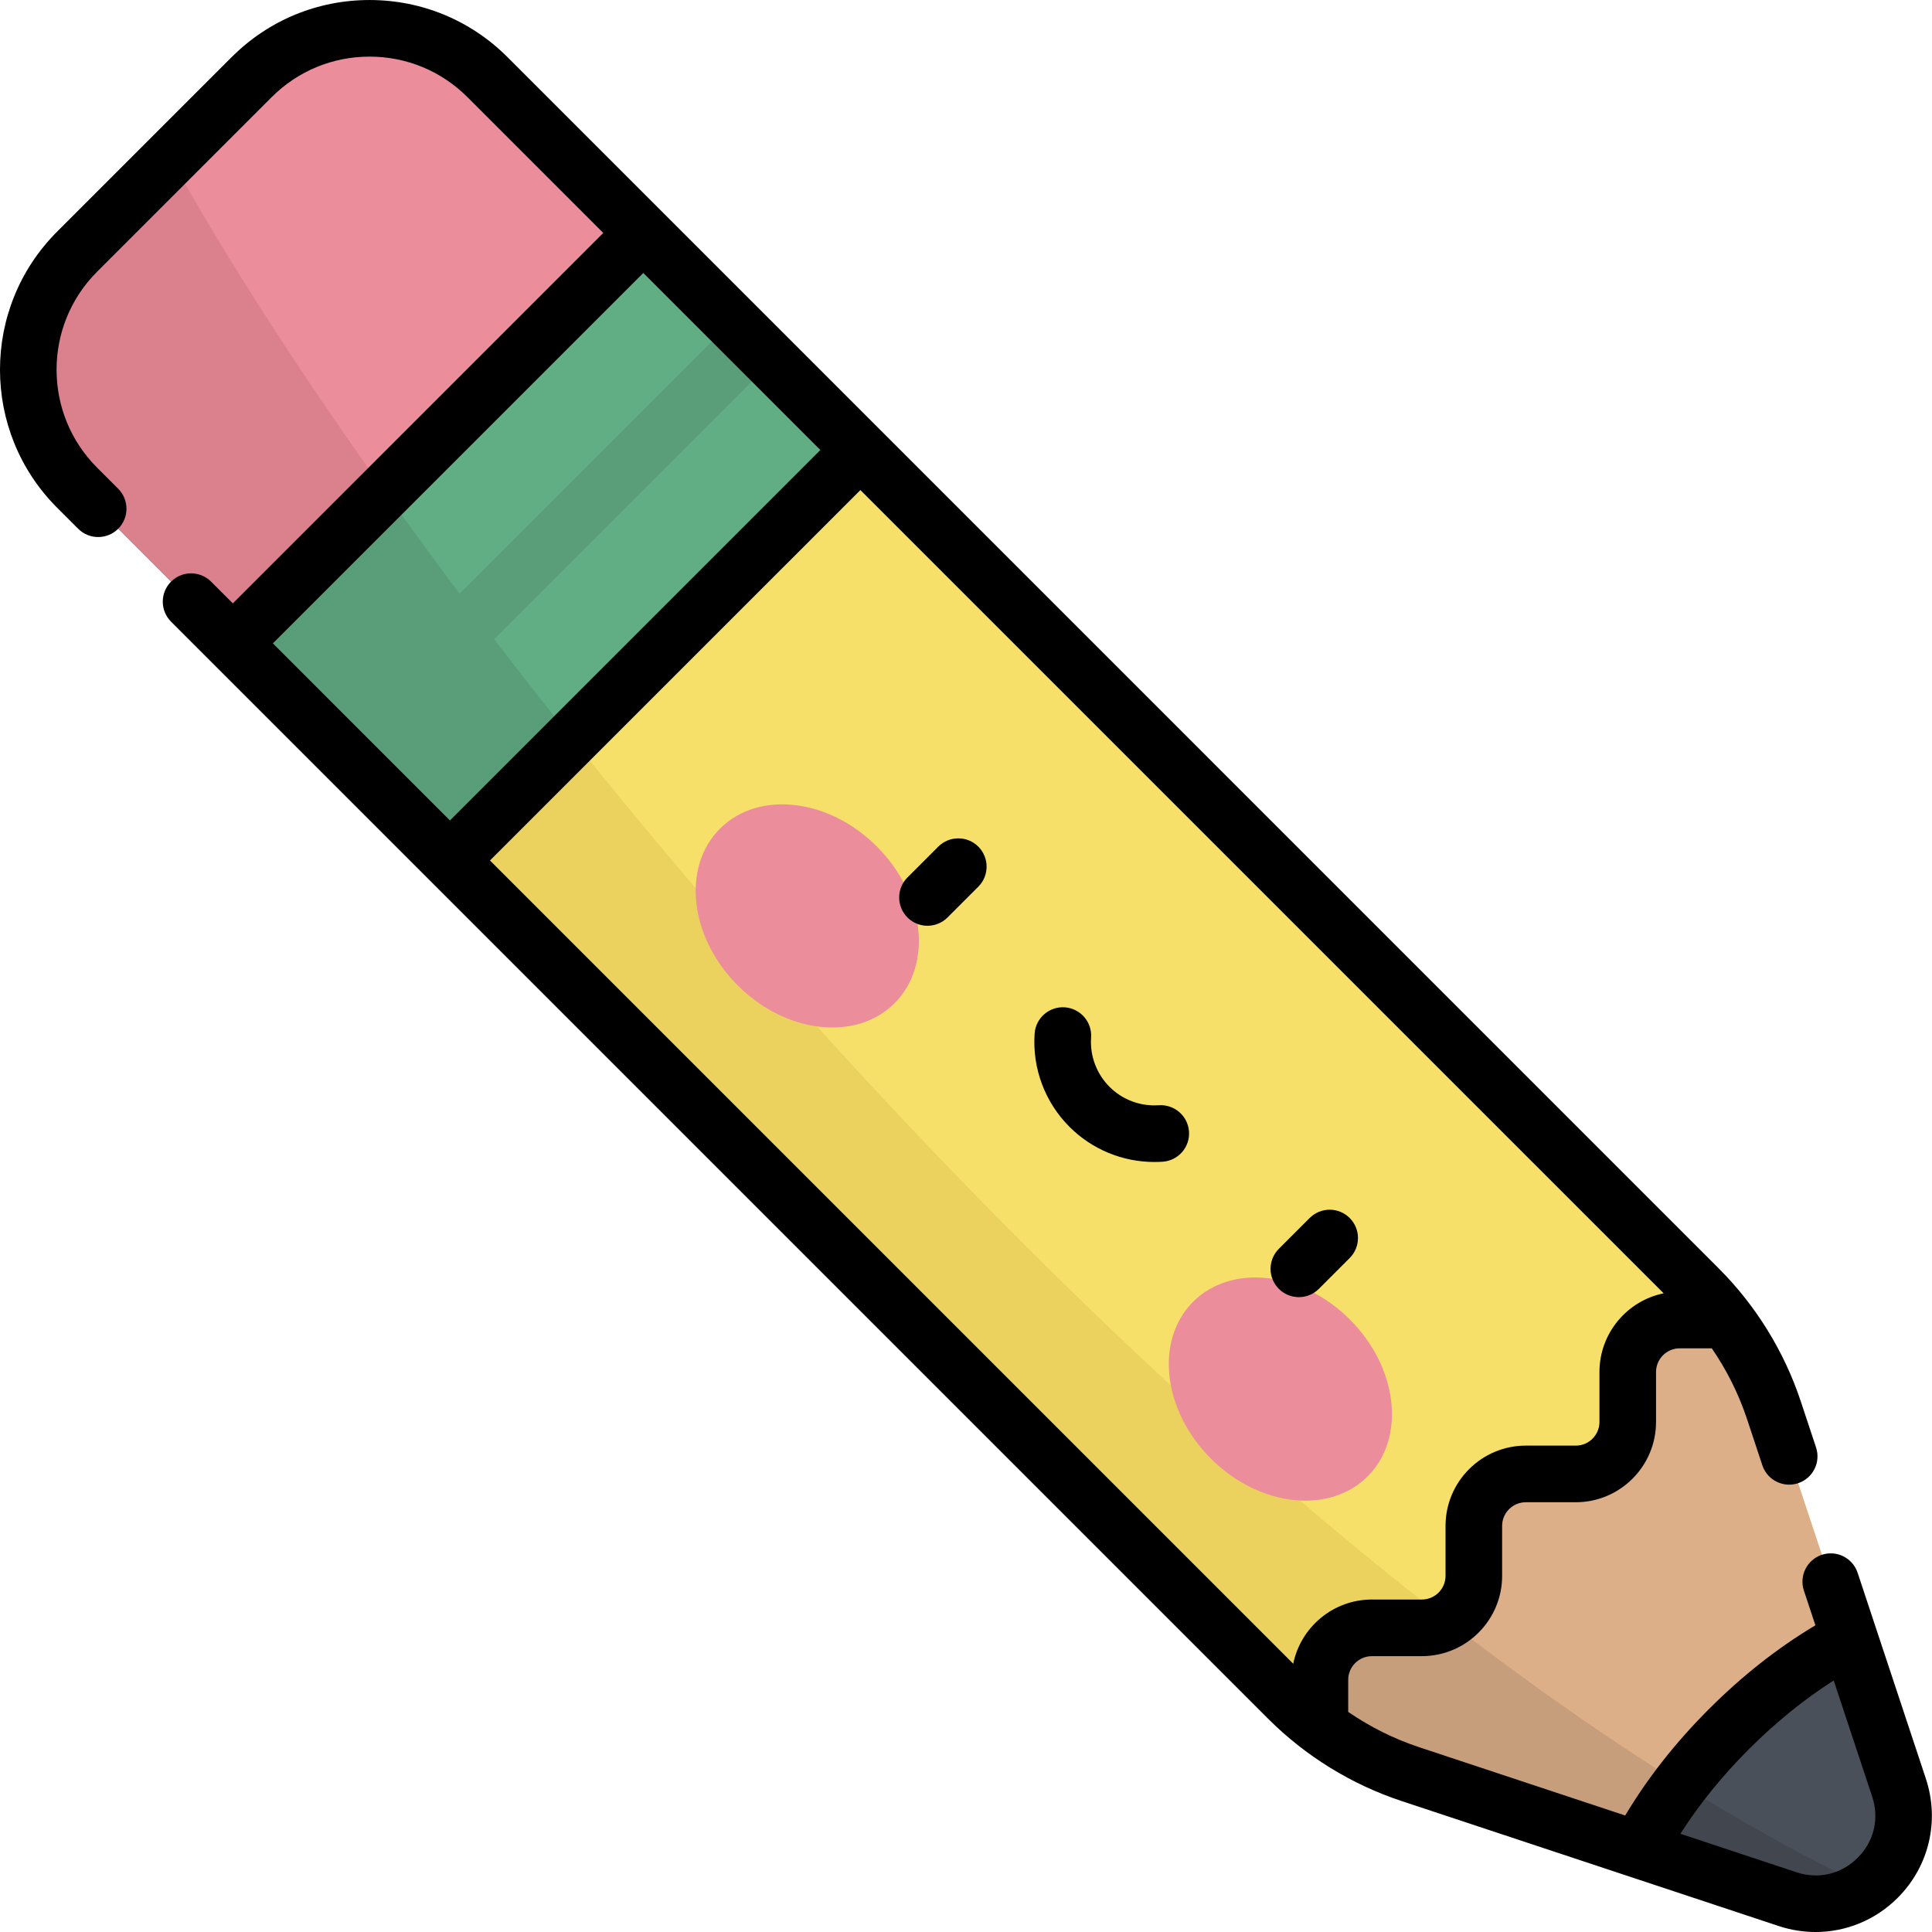 <svg xmlns="http://www.w3.org/2000/svg" width="512pt" viewBox="0 0 512 512.001" height="512pt"><path fill="#f6e06a" d="m341.422 450.223-222.184-222.188 108.773-108.773 222.188 222.188c9.062 9.062 15.887 20.121 19.918 32.289l33.152 100.023c6.047 18.242-11.289 35.578-29.531 29.531l-100.023-33.152c-12.168-4.031-23.227-10.855-32.293-19.918zm0 0"></path><path fill="#ebd15e" d="m373.715 470.141 100.023 33.152c7.754 2.57 15.336.906 21.035-3.246-115.836-55.152-247.172-184.363-343.203-304.344l-32.332 32.332 222.184 222.188c9.066 9.062 20.125 15.887 32.293 19.918zm0 0"></path><path fill="#61ae85" d="m119.238 228.039-57.527-57.531 108.77-108.773 57.531 57.531zm0 0"></path><path fill="#5a9e79" d="m101.973 130.242-40.266 40.266 57.531 57.527 32.332-32.332c-17.863-22.316-34.504-44.316-49.598-65.461zm0 0"></path><path fill="#f1a18f" d="m61.707 170.508-41.285-41.285c-17.262-17.262-17.262-45.25 0-62.512l46.262-46.262c17.262-17.266 45.25-17.266 62.512 0l41.285 41.281zm0 0"></path><path fill="#eb8d9a" d="m61.707 170.508-41.285-41.285c-17.262-17.262-17.262-45.25 0-62.512l46.262-46.262c17.262-17.266 45.25-17.266 62.512 0l41.285 41.281zm0 0"></path><path fill="#ddaf89" d="m503.27 473.762-33.152-100.023c-2.863-8.645-7.164-16.715-12.648-23.926h-12.32c-7.605 0-13.773 6.168-13.773 13.777v13.238c0 7.609-6.168 13.777-13.777 13.777h-13.238c-7.609 0-13.777 6.168-13.777 13.773v13.242c0 7.605-6.168 13.773-13.777 13.773h-13.238c-7.605 0-13.773 6.168-13.773 13.777v12.316c7.207 5.488 15.277 9.785 23.926 12.652l100.023 33.152c18.238 6.047 35.574-11.289 29.527-29.531zm0 0"></path><path fill="#c79e7b" d="m373.715 470.141 100.023 33.152c7.754 2.57 15.336.906 21.035-3.246-36.043-17.16-73.59-41.496-111.109-70.492-2.02 1.168-4.359 1.844-6.859 1.844h-13.238c-7.609 0-13.777 6.168-13.777 13.773v12.316c7.211 5.488 15.277 9.785 23.926 12.652zm0 0"></path><path fill="#495059" d="m503.27 473.762-13.121-39.586c-11.961 6.449-22.387 14.484-31.949 24.047-9.566 9.566-17.598 19.988-24.047 31.949l39.586 13.121c18.242 6.047 35.578-11.289 29.531-29.531zm0 0"></path><path fill="#eb8d9a" d="m237.066 265.863c10.176-10.172 8.066-28.777-4.711-41.551-12.773-12.773-31.375-14.883-41.551-4.711-10.172 10.172-8.062 28.777 4.711 41.551 12.777 12.773 31.379 14.883 41.551 4.711zm0 0"></path><path fill="#eb8d9a" d="m316.184 344.988c-10.172 10.172-8.066 28.777 4.711 41.551 12.773 12.773 31.379 14.883 41.551 4.711 10.172-10.172 8.062-28.777-4.711-41.551-12.777-12.773-31.379-14.883-41.551-4.711zm0 0"></path><path fill="#5a9e79" d="m193.395 85.742 10.609 10.605-107.676 107.676-10.609-10.605zm0 0"></path><path fill="#41464f" d="m494.773 500.047c-16.199-7.711-32.699-16.879-49.363-27.258-4.168 5.449-7.93 11.207-11.258 17.383l39.586 13.121c7.754 2.57 15.336.906 21.035-3.246zm0 0"></path><path fill="#db818d" d="m45.199 41.934-24.777 24.777c-17.262 17.262-17.262 45.25 0 62.512l41.285 41.285 40.266-40.266c-22.859-32.023-42.16-62.078-56.773-88.309zm0 0"></path><path d="m248.656 224.367-8.168 8.168c-2.93 2.93-2.93 7.68 0 10.609 1.465 1.465 3.387 2.195 5.305 2.195s3.84-.73 5.305-2.195l8.168-8.168c2.926-2.93 2.926-7.68 0-10.609-2.93-2.926-7.68-2.926-10.609 0zm261.734 247.039-18.102-54.605c-1.301-3.934-5.547-6.062-9.477-4.762-3.934 1.305-6.062 5.547-4.762 9.48l3.051 9.199c-10.039 6.02-19.32 13.316-28.207 22.199-8.887 8.887-16.18 18.168-22.203 28.207l-54.617-18.102c-6.656-2.207-12.996-5.375-18.785-9.348v-8.5c0-3.461 2.816-6.277 6.277-6.277h13.238c11.73 0 21.277-9.543 21.277-21.277v-13.238c0-3.461 2.812-6.273 6.273-6.273h13.238c11.734 0 21.277-9.547 21.277-21.277v-13.238c0-3.461 2.816-6.277 6.277-6.277h8.504c3.969 5.789 7.137 12.129 9.344 18.785l4.043 12.203c1.043 3.148 3.973 5.141 7.117 5.141.785 0 1.578-.121 2.363-.383 3.93-1.301 6.062-5.547 4.758-9.48l-4.043-12.199c-4.379-13.211-11.895-25.395-21.738-35.234l-320.996-321.004c-9.766-9.766-22.75-15.145-36.559-15.145s-26.793 5.379-36.559 15.145l-46.262 46.262c-20.16 20.156-20.16 52.961 0 73.117l5.598 5.598c2.93 2.93 7.676 2.93 10.605 0 2.93-2.93 2.93-7.676 0-10.605l-5.598-5.598c-14.309-14.312-14.309-37.594 0-51.906l46.262-46.262c6.934-6.934 16.148-10.75 25.953-10.75 9.805 0 19.02 3.816 25.953 10.75l35.98 35.98-98.168 98.168-5.762-5.762c-2.93-2.93-7.68-2.93-10.609 0-2.926 2.93-2.926 7.68 0 10.605l290.785 290.785c9.84 9.84 22.023 17.355 35.234 21.734l100.023 33.152c3.219 1.066 6.52 1.586 9.781 1.586 8.031 0 15.852-3.152 21.754-9.059 8.305-8.305 11.168-20.391 7.477-31.535zm-438.074-300.902 98.168-98.168 46.922 46.926-98.168 98.168zm270.402 270.406-212.875-212.875 98.168-98.164 212.875 212.871c-9.695 1.98-17.012 10.574-17.012 20.848v13.238c0 3.461-2.816 6.277-6.277 6.277h-13.238c-11.73 0-21.277 9.543-21.277 21.273v13.238c0 3.461-2.812 6.277-6.273 6.277h-13.238c-10.277.004-18.871 7.32-20.852 17.016zm149.59 51.422c-4.332 4.336-10.395 5.773-16.211 3.844l-30.777-10.203c5.039-7.898 11.035-15.301 18.184-22.445 7.145-7.148 14.547-13.145 22.445-18.184l10.199 30.777c1.93 5.82.492 11.879-3.84 16.211zm-145.234-169.547-8.168 8.168c-2.93 2.93-2.93 7.68 0 10.609 1.465 1.465 3.383 2.195 5.305 2.195 1.918 0 3.836-.73 5.301-2.195l8.168-8.168c2.93-2.93 2.93-7.68 0-10.609-2.926-2.93-7.676-2.93-10.605 0zm-39.977-29.883c-4.867.34-9.629-1.445-13.066-4.883s-5.219-8.203-4.883-13.066c.285-4.133-2.836-7.715-6.969-8-4.137-.285-7.711 2.836-7.996 6.969-.633 9.195 2.738 18.199 9.242 24.703 5.988 5.988 14.09 9.316 22.512 9.316.727 0 1.457-.023 2.191-.074 4.133-.285 7.25-3.863 6.969-7.996-.285-4.133-3.863-7.246-8-6.969zm0 0"></path></svg>